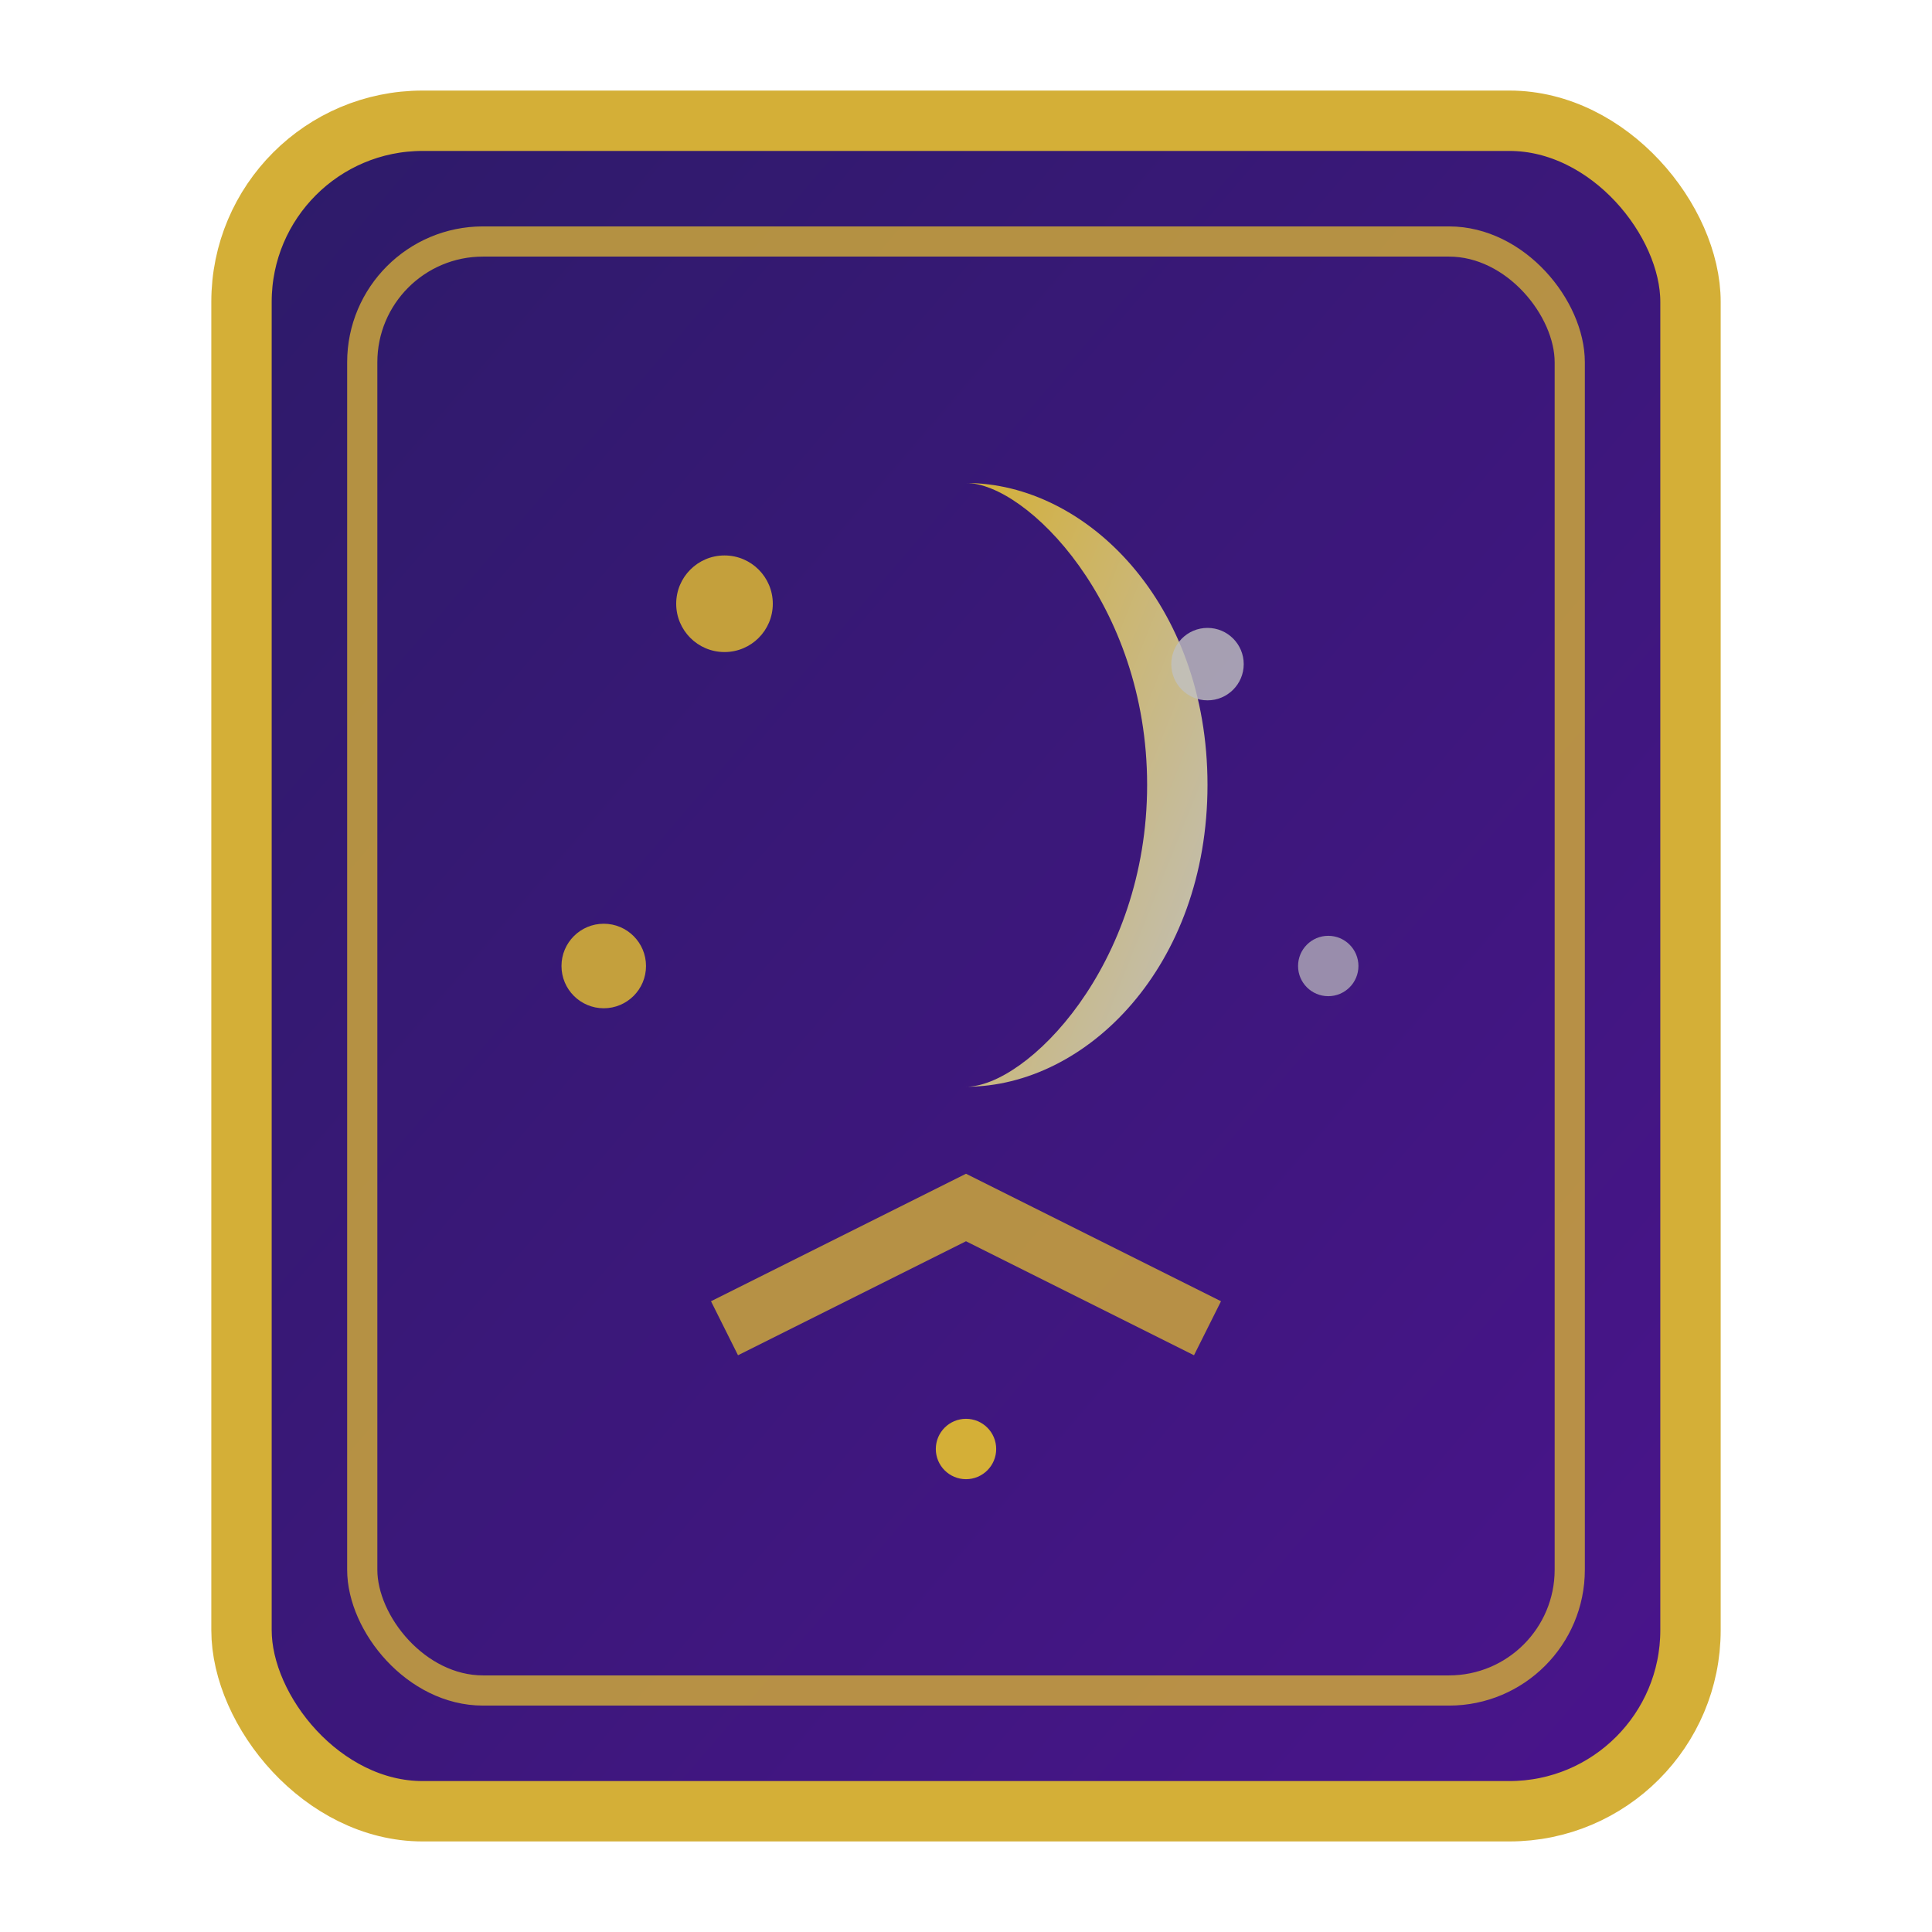 <svg xmlns="http://www.w3.org/2000/svg" viewBox="0 0 32 32" width="32" height="32">
  <defs>
    <linearGradient id="cardGradient" x1="0%" y1="0%" x2="100%" y2="100%">
      <stop offset="0%" style="stop-color:#2D1B69;stop-opacity:1" />
      <stop offset="100%" style="stop-color:#4A148C;stop-opacity:1" />
    </linearGradient>
    <linearGradient id="moonGradient" x1="0%" y1="0%" x2="100%" y2="100%">
      <stop offset="0%" style="stop-color:#D4AF37;stop-opacity:1" />
      <stop offset="100%" style="stop-color:#C0C0C0;stop-opacity:1" />
    </linearGradient>
  </defs>
  
  <!-- Carta de Tarot -->
  <rect x="4" y="2" width="24" height="28" rx="3" ry="3" 
        fill="url(#cardGradient)" 
        stroke="#D4AF37" 
        stroke-width="1"/>
  
  <!-- Borda interna decorativa -->
  <rect x="6" y="4" width="20" height="24" rx="2" ry="2" 
        fill="none" 
        stroke="#D4AF37" 
        stroke-width="0.5" 
        opacity="0.8"/>
  
  <!-- Lua crescente (símbolo principal) -->
  <path d="M16 8 C18 8, 20 10, 20 13 C20 16, 18 18, 16 18 C17 18, 19 16, 19 13 C19 10, 17 8, 16 8 Z" 
        fill="url(#moonGradient)"/>
  
  <!-- Estrelas pequenas -->
  <circle cx="12" cy="10" r="0.8" fill="#D4AF37" opacity="0.9"/>
  <circle cx="20" cy="11" r="0.6" fill="#C0C0C0" opacity="0.8"/>
  <circle cx="10" cy="16" r="0.7" fill="#D4AF37" opacity="0.9"/>
  <circle cx="22" cy="16" r="0.5" fill="#C0C0C0" opacity="0.7"/>
  
  <!-- Detalhes místicos na base da carta -->
  <path d="M12 22 L16 20 L20 22" 
        stroke="#D4AF37" 
        stroke-width="1" 
        fill="none" 
        opacity="0.8"/>
  
  <!-- Pontos decorativos -->
  <circle cx="16" cy="24" r="0.5" fill="#D4AF37"/>
</svg>